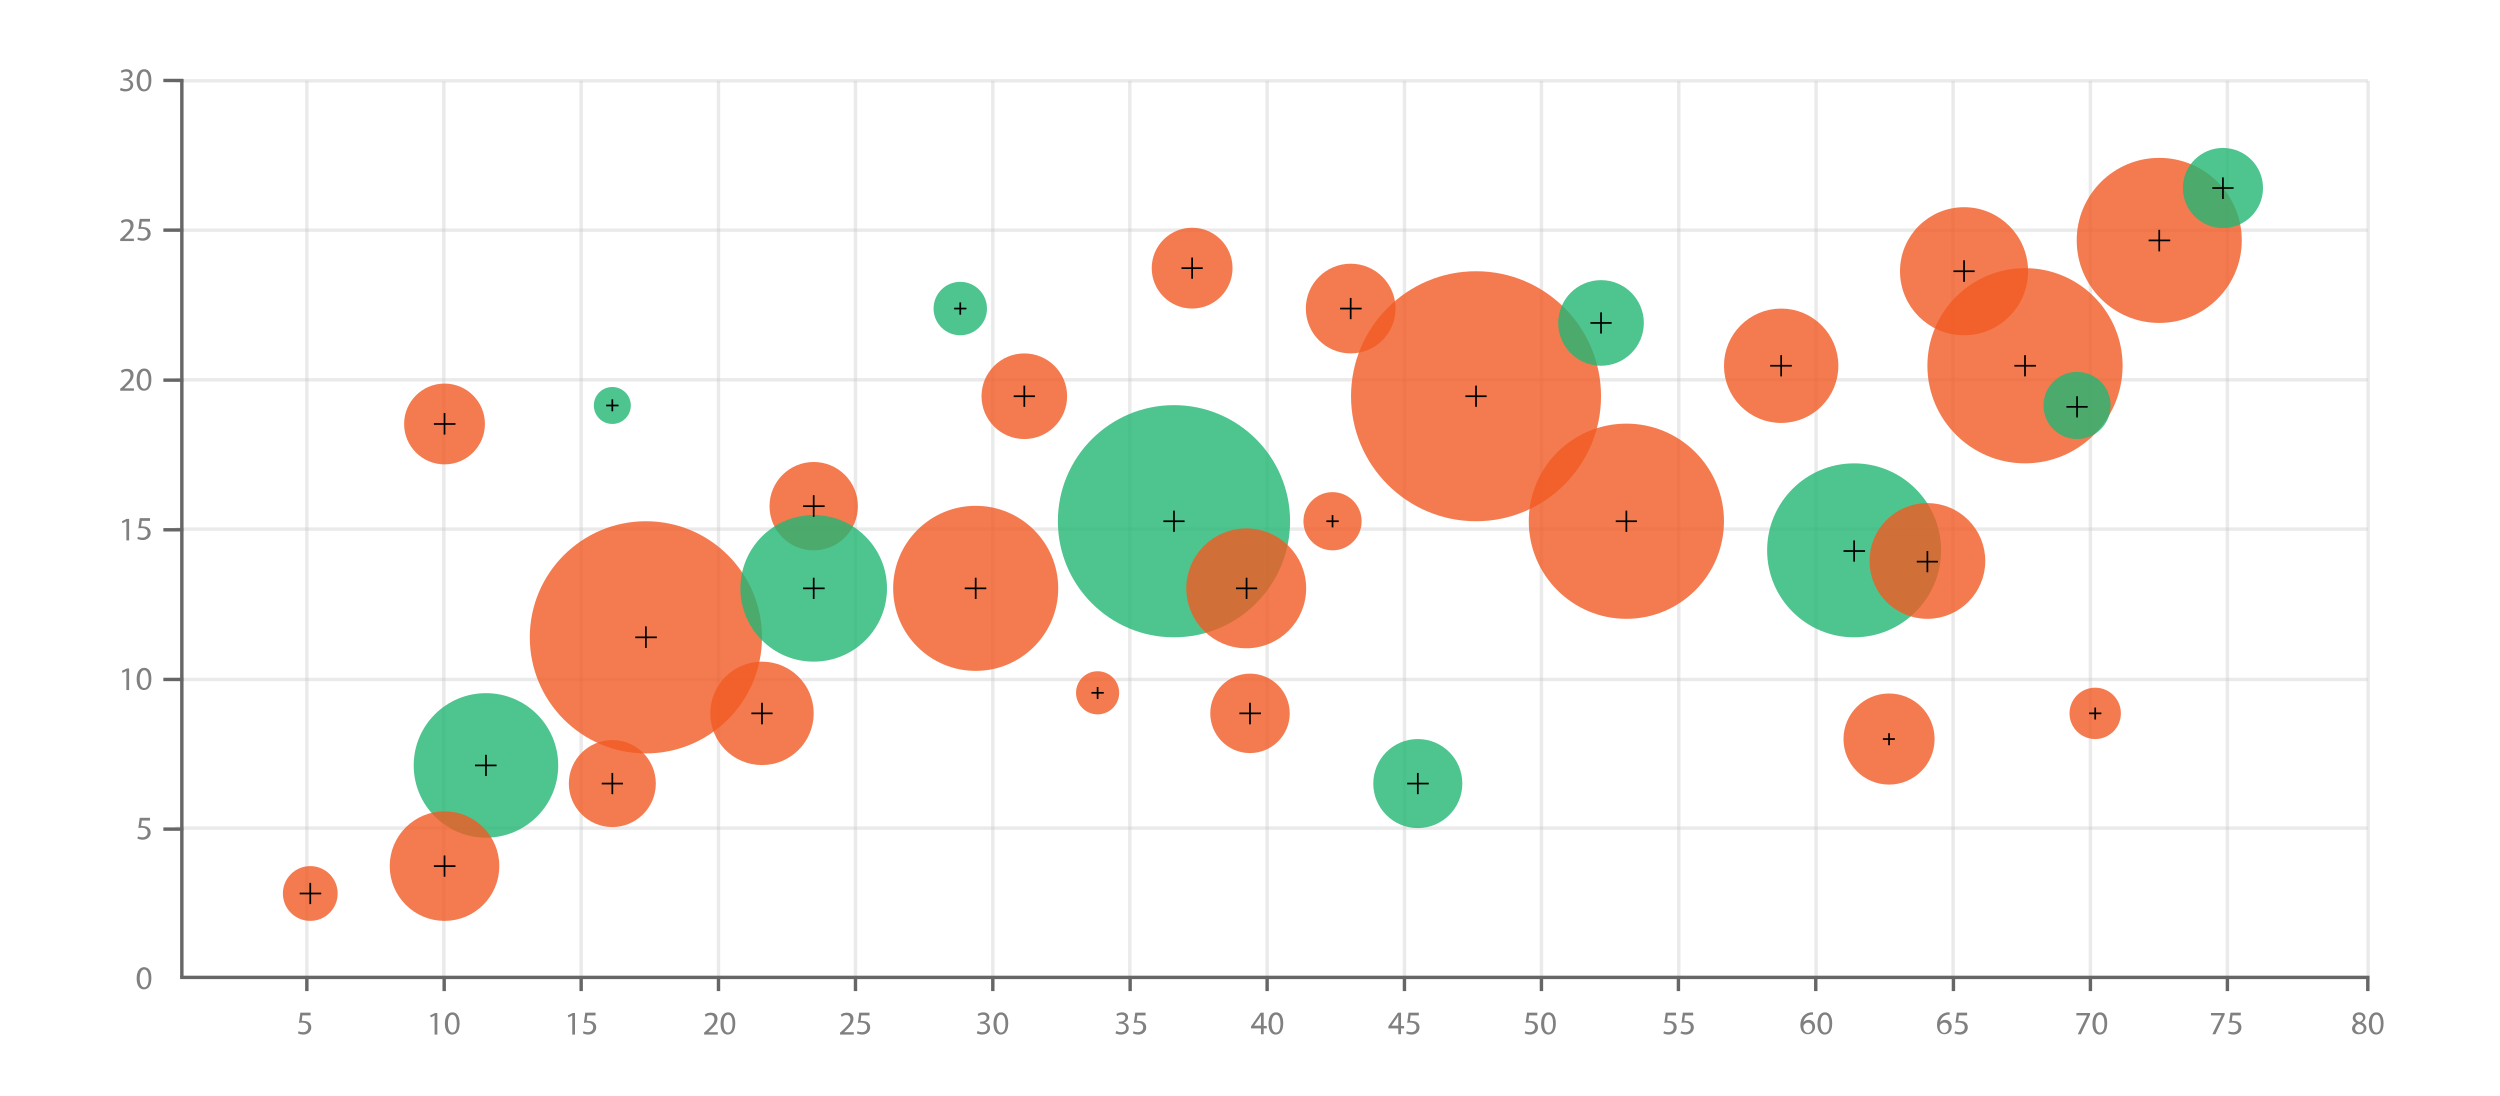 <?xml version="1.0" encoding="utf-8"?>
<!-- Generator: Adobe Illustrator 21.0.0, SVG Export Plug-In . SVG Version: 6.00 Build 0)  -->
<svg version="1.1" xmlns="http://www.w3.org/2000/svg" xmlns:xlink="http://www.w3.org/1999/xlink" x="0px" y="0px"
	 viewBox="0 0 730 320" style="enable-background:new 0 0 730 320;" xml:space="preserve">
<style type="text/css">
	.st0{opacity:0.4;fill:none;stroke:#CCCCCC;}
	.st1{fill:none;stroke:#666666;}
	.st2{fill:#808080;}
	.st3{opacity:0.8;fill:#22B573;}
	.st4{opacity:0.8;fill:#F15A24;}
	.st5{fill:none;stroke:#000000;stroke-width:0.5;}
</style>
<g id="Layer_2">
	<line class="st0" x1="51.2" y1="23.6" x2="691.4" y2="23.6"/>
	<line class="st0" x1="51.2" y1="67.2" x2="691.4" y2="67.2"/>
	<line class="st0" x1="51.2" y1="110.9" x2="691.4" y2="110.9"/>
	<line class="st0" x1="51.2" y1="154.5" x2="691.4" y2="154.5"/>
	<line class="st0" x1="51.2" y1="198.4" x2="691.4" y2="198.4"/>
	<line class="st0" x1="51.2" y1="241.8" x2="691.4" y2="241.8"/>
	<line class="st0" x1="89.6" y1="285.3" x2="89.6" y2="23.6"/>
	<line class="st0" x1="129.6" y1="285.5" x2="129.6" y2="23.8"/>
	<line class="st0" x1="169.7" y1="285.3" x2="169.7" y2="23.6"/>
	<line class="st0" x1="209.8" y1="285.3" x2="209.8" y2="23.6"/>
	<line class="st0" x1="249.8" y1="285.3" x2="249.8" y2="23.6"/>
	<line class="st0" x1="289.9" y1="285.3" x2="289.9" y2="23.6"/>
	<line class="st0" x1="329.9" y1="285.3" x2="329.9" y2="23.6"/>
	<line class="st0" x1="370" y1="285.3" x2="370" y2="23.6"/>
	<line class="st0" x1="410.1" y1="285.3" x2="410.1" y2="23.6"/>
	<line class="st0" x1="450.1" y1="285.3" x2="450.1" y2="23.6"/>
	<line class="st0" x1="490.2" y1="285.3" x2="490.2" y2="23.6"/>
	<line class="st0" x1="530.3" y1="285.3" x2="530.3" y2="23.6"/>
	<line class="st0" x1="570.3" y1="285.3" x2="570.3" y2="23.6"/>
	<line class="st0" x1="610.4" y1="285.3" x2="610.4" y2="23.6"/>
	<line class="st0" x1="650.4" y1="285.3" x2="650.4" y2="23.6"/>
	<line class="st0" x1="691.5" y1="285.3" x2="691.5" y2="23.6"/>
</g>
<g id="Layer_1">
	<line class="st1" x1="52.6" y1="285.4" x2="691.9" y2="285.4"/>
	<line class="st1" x1="89.6" y1="289.4" x2="89.6" y2="285.7"/>
	<line class="st1" x1="129.7" y1="289.4" x2="129.7" y2="285.7"/>
	<line class="st1" x1="169.7" y1="289.4" x2="169.7" y2="285.7"/>
	<line class="st1" x1="209.8" y1="289.4" x2="209.8" y2="285.7"/>
	<line class="st1" x1="249.8" y1="289.4" x2="249.8" y2="285.7"/>
	<line class="st1" x1="289.9" y1="289.4" x2="289.9" y2="285.7"/>
	<line class="st1" x1="330" y1="289.4" x2="330" y2="285.7"/>
	<line class="st1" x1="370" y1="289.4" x2="370" y2="285.7"/>
	<line class="st1" x1="410.1" y1="289.4" x2="410.1" y2="285.7"/>
	<line class="st1" x1="450.1" y1="289.4" x2="450.1" y2="285.7"/>
	<line class="st1" x1="490.1" y1="289.4" x2="490.1" y2="285.7"/>
	<line class="st1" x1="530.2" y1="289.4" x2="530.2" y2="285.7"/>
	<line class="st1" x1="570.4" y1="289.4" x2="570.4" y2="285.7"/>
	<line class="st1" x1="610.4" y1="289.4" x2="610.4" y2="285.7"/>
	<line class="st1" x1="650.4" y1="289.4" x2="650.4" y2="285.7"/>
	<line class="st1" x1="691.4" y1="289.4" x2="691.4" y2="285.7"/>
	<g>
		<g>
			<path class="st2" d="M44.2,285.6c0,2.1-0.8,3.3-2.2,3.3c-1.2,0-2.1-1.1-2.1-3.2c0-2.1,0.9-3.3,2.2-3.3
				C43.5,282.5,44.2,283.6,44.2,285.6z M40.8,285.7c0,1.6,0.5,2.6,1.3,2.6c0.9,0,1.3-1,1.3-2.6c0-1.5-0.4-2.6-1.3-2.6
				C41.4,283.1,40.8,284,40.8,285.7z"/>
		</g>
		<g>
			<path class="st2" d="M43.8,239.6h-2.4l-0.2,1.6c0.1,0,0.3,0,0.5,0c0.5,0,1,0.1,1.4,0.3c0.5,0.3,0.9,0.8,0.9,1.6
				c0,1.2-1,2.1-2.3,2.1c-0.7,0-1.3-0.2-1.6-0.4l0.2-0.6c0.3,0.2,0.8,0.3,1.3,0.3c0.8,0,1.5-0.5,1.5-1.4c0-0.8-0.5-1.4-1.8-1.4
				c-0.4,0-0.6,0-0.9,0.1l0.4-3h3V239.6z"/>
		</g>
		<g>
			<path class="st2" d="M36.9,195.9L36.9,195.9l-1.1,0.6l-0.2-0.6l1.4-0.7h0.7v6.3h-0.8V195.9z"/>
			<path class="st2" d="M44.2,198.2c0,2.1-0.8,3.3-2.2,3.3c-1.2,0-2.1-1.1-2.1-3.2c0-2.1,0.9-3.3,2.2-3.3
				C43.5,195,44.2,196.2,44.2,198.2z M40.8,198.3c0,1.6,0.5,2.6,1.3,2.6c0.9,0,1.3-1,1.3-2.6c0-1.5-0.4-2.6-1.3-2.6
				C41.4,195.7,40.8,196.6,40.8,198.3z"/>
		</g>
		<g>
			<path class="st2" d="M36.9,152.2L36.9,152.2l-1.1,0.6l-0.2-0.6l1.4-0.7h0.7v6.3h-0.8V152.2z"/>
			<path class="st2" d="M43.8,152.1h-2.4l-0.2,1.6c0.1,0,0.3,0,0.5,0c0.5,0,1,0.1,1.4,0.3c0.5,0.3,0.9,0.8,0.9,1.6
				c0,1.2-1,2.1-2.3,2.1c-0.7,0-1.3-0.2-1.6-0.4l0.2-0.6c0.3,0.2,0.8,0.3,1.3,0.3c0.8,0,1.5-0.5,1.5-1.4c0-0.8-0.5-1.4-1.8-1.4
				c-0.4,0-0.6,0-0.9,0.1l0.4-3h3V152.1z"/>
		</g>
		<g>
			<path class="st2" d="M35.1,114v-0.5l0.7-0.6c1.6-1.5,2.3-2.3,2.3-3.3c0-0.6-0.3-1.2-1.2-1.2c-0.6,0-1,0.3-1.3,0.5l-0.3-0.6
				c0.4-0.4,1.1-0.6,1.8-0.6c1.4,0,1.9,0.9,1.9,1.8c0,1.2-0.8,2.1-2.2,3.4l-0.5,0.5v0h2.8v0.7H35.1z"/>
			<path class="st2" d="M44.2,110.8c0,2.1-0.8,3.3-2.2,3.3c-1.2,0-2.1-1.1-2.1-3.2c0-2.1,0.9-3.3,2.2-3.3
				C43.5,107.6,44.2,108.8,44.2,110.8z M40.8,110.9c0,1.6,0.5,2.6,1.3,2.6c0.9,0,1.3-1,1.3-2.6c0-1.5-0.4-2.6-1.3-2.6
				C41.4,108.3,40.8,109.2,40.8,110.9z"/>
		</g>
		<g>
			<path class="st2" d="M35.1,70.3v-0.5l0.7-0.6c1.6-1.5,2.3-2.3,2.3-3.3c0-0.6-0.3-1.2-1.2-1.2c-0.6,0-1,0.3-1.3,0.5l-0.3-0.6
				c0.4-0.4,1.1-0.6,1.8-0.6c1.4,0,1.9,0.9,1.9,1.8c0,1.2-0.8,2.1-2.2,3.4l-0.5,0.5v0h2.8v0.7H35.1z"/>
			<path class="st2" d="M43.8,64.7h-2.4l-0.2,1.6c0.1,0,0.3,0,0.5,0c0.5,0,1,0.1,1.4,0.3c0.5,0.3,0.9,0.8,0.9,1.6
				c0,1.2-1,2.1-2.3,2.1c-0.7,0-1.3-0.2-1.6-0.4l0.2-0.6c0.3,0.2,0.8,0.3,1.3,0.3c0.8,0,1.5-0.5,1.5-1.4c0-0.8-0.5-1.4-1.8-1.4
				c-0.4,0-0.6,0-0.9,0.1l0.4-3h3V64.7z"/>
		</g>
		<g>
			<path class="st2" d="M35.3,25.6c0.2,0.2,0.8,0.4,1.4,0.4c1.1,0,1.4-0.7,1.4-1.2c0-0.9-0.8-1.3-1.6-1.3H36v-0.6h0.5
				c0.6,0,1.4-0.3,1.4-1.1c0-0.5-0.3-0.9-1.1-0.9c-0.5,0-1,0.2-1.3,0.4l-0.2-0.6c0.3-0.2,1-0.5,1.6-0.5c1.2,0,1.8,0.7,1.8,1.5
				c0,0.6-0.4,1.2-1.2,1.5v0c0.8,0.2,1.4,0.7,1.4,1.6c0,1-0.8,1.9-2.3,1.9c-0.7,0-1.3-0.2-1.6-0.4L35.3,25.6z"/>
			<path class="st2" d="M44.2,23.4c0,2.1-0.8,3.3-2.2,3.3c-1.2,0-2.1-1.1-2.1-3.2c0-2.1,0.9-3.3,2.2-3.3
				C43.5,20.2,44.2,21.4,44.2,23.4z M40.8,23.5c0,1.6,0.5,2.6,1.3,2.6c0.9,0,1.3-1,1.3-2.6c0-1.5-0.4-2.6-1.3-2.6
				C41.4,20.8,40.8,21.8,40.8,23.5z"/>
		</g>
	</g>
	<line class="st1" x1="53.1" y1="285.4" x2="53.1" y2="23.1"/>
	<g>
		<line class="st1" x1="47.7" y1="242.1" x2="53.5" y2="242.1"/>
		<line class="st1" x1="47.7" y1="198.4" x2="53.5" y2="198.4"/>
		<line class="st1" x1="47.7" y1="154.7" x2="53.5" y2="154.7"/>
		<line class="st1" x1="47.7" y1="111" x2="53.5" y2="111"/>
		<line class="st1" x1="47.7" y1="67.2" x2="53.5" y2="67.2"/>
		<line class="st1" x1="47.7" y1="23.5" x2="53.5" y2="23.5"/>
	</g>
	<g>
		<path class="st2" d="M90.7,296.5h-2.4l-0.2,1.6c0.1,0,0.3,0,0.5,0c0.5,0,1,0.1,1.4,0.3c0.5,0.3,0.9,0.8,0.9,1.6
			c0,1.2-1,2.1-2.3,2.1c-0.7,0-1.3-0.2-1.6-0.4l0.2-0.6c0.3,0.2,0.8,0.3,1.3,0.3c0.8,0,1.5-0.5,1.5-1.4c0-0.8-0.5-1.4-1.8-1.4
			c-0.4,0-0.6,0-0.9,0.1l0.4-3h3V296.5z"/>
	</g>
	<g>
		<path class="st2" d="M126.9,296.5L126.9,296.5l-1.1,0.6l-0.2-0.6l1.4-0.7h0.7v6.3h-0.8V296.5z"/>
		<path class="st2" d="M134.2,298.8c0,2.1-0.8,3.3-2.2,3.3c-1.2,0-2.1-1.1-2.1-3.2c0-2.1,0.9-3.3,2.2-3.3
			C133.4,295.6,134.2,296.8,134.2,298.8z M130.8,298.9c0,1.6,0.5,2.6,1.3,2.6c0.9,0,1.3-1,1.3-2.6c0-1.5-0.4-2.6-1.3-2.6
			C131.3,296.3,130.8,297.2,130.8,298.9z"/>
	</g>
	<g>
		<path class="st2" d="M167.1,296.5L167.1,296.5l-1.1,0.6l-0.2-0.6l1.4-0.7h0.7v6.3h-0.8V296.5z"/>
		<path class="st2" d="M173.9,296.5h-2.4l-0.2,1.6c0.1,0,0.3,0,0.5,0c0.5,0,1,0.1,1.4,0.3c0.5,0.3,0.9,0.8,0.9,1.6
			c0,1.2-1,2.1-2.3,2.1c-0.7,0-1.3-0.2-1.6-0.4l0.2-0.6c0.3,0.2,0.8,0.3,1.3,0.3c0.8,0,1.5-0.5,1.5-1.4c0-0.8-0.5-1.4-1.8-1.4
			c-0.4,0-0.6,0-0.9,0.1l0.4-3h3V296.5z"/>
	</g>
	<g>
		<path class="st2" d="M205.6,302v-0.5l0.7-0.6c1.6-1.5,2.3-2.3,2.3-3.3c0-0.6-0.3-1.2-1.2-1.2c-0.6,0-1,0.3-1.3,0.5l-0.3-0.6
			c0.4-0.4,1.1-0.6,1.8-0.6c1.4,0,1.9,0.9,1.9,1.8c0,1.2-0.8,2.1-2.2,3.4l-0.5,0.5v0h2.8v0.7H205.6z"/>
		<path class="st2" d="M214.7,298.8c0,2.1-0.8,3.3-2.2,3.3c-1.2,0-2.1-1.1-2.1-3.2c0-2.1,0.9-3.3,2.2-3.3
			C213.9,295.6,214.7,296.8,214.7,298.8z M211.3,298.9c0,1.6,0.5,2.6,1.3,2.6c0.9,0,1.3-1,1.3-2.6c0-1.5-0.4-2.6-1.3-2.6
			C211.8,296.3,211.3,297.2,211.3,298.9z"/>
	</g>
	<g>
		<path class="st2" d="M245.3,302v-0.5l0.7-0.6c1.6-1.5,2.3-2.3,2.3-3.3c0-0.6-0.3-1.2-1.2-1.2c-0.6,0-1,0.3-1.3,0.5l-0.3-0.6
			c0.4-0.4,1.1-0.6,1.8-0.6c1.4,0,1.9,0.9,1.9,1.8c0,1.2-0.8,2.1-2.2,3.4l-0.5,0.5v0h2.8v0.7H245.3z"/>
		<path class="st2" d="M253.9,296.5h-2.4l-0.2,1.6c0.1,0,0.3,0,0.5,0c0.5,0,1,0.1,1.4,0.3c0.5,0.3,0.9,0.8,0.9,1.6
			c0,1.2-1,2.1-2.3,2.1c-0.7,0-1.3-0.2-1.6-0.4l0.2-0.6c0.3,0.2,0.8,0.3,1.3,0.3c0.8,0,1.5-0.5,1.5-1.4c0-0.8-0.5-1.4-1.8-1.4
			c-0.4,0-0.6,0-0.9,0.1l0.4-3h3V296.5z"/>
	</g>
	<g>
		<path class="st2" d="M285.5,301c0.2,0.2,0.8,0.4,1.4,0.4c1.1,0,1.4-0.7,1.4-1.2c0-0.9-0.8-1.3-1.6-1.3h-0.5v-0.6h0.5
			c0.6,0,1.4-0.3,1.4-1.1c0-0.5-0.3-0.9-1.1-0.9c-0.5,0-1,0.2-1.3,0.4l-0.2-0.6c0.3-0.2,1-0.5,1.6-0.5c1.2,0,1.8,0.7,1.8,1.5
			c0,0.6-0.4,1.2-1.2,1.5v0c0.8,0.2,1.4,0.7,1.4,1.6c0,1-0.8,1.9-2.3,1.9c-0.7,0-1.3-0.2-1.6-0.4L285.5,301z"/>
		<path class="st2" d="M294.4,298.8c0,2.1-0.8,3.3-2.2,3.3c-1.2,0-2.1-1.1-2.1-3.2c0-2.1,0.9-3.3,2.2-3.3
			C293.6,295.6,294.4,296.8,294.4,298.8z M291,298.9c0,1.6,0.5,2.6,1.3,2.6c0.9,0,1.3-1,1.3-2.6c0-1.5-0.4-2.6-1.3-2.6
			C291.5,296.3,291,297.2,291,298.9z"/>
	</g>
	<g>
		<path class="st2" d="M326,301c0.2,0.2,0.8,0.4,1.4,0.4c1.1,0,1.4-0.7,1.4-1.2c0-0.9-0.8-1.3-1.6-1.3h-0.5v-0.6h0.5
			c0.6,0,1.4-0.3,1.4-1.1c0-0.5-0.3-0.9-1.1-0.9c-0.5,0-1,0.2-1.3,0.4l-0.2-0.6c0.3-0.2,1-0.5,1.6-0.5c1.2,0,1.8,0.7,1.8,1.5
			c0,0.6-0.4,1.2-1.2,1.5v0c0.8,0.2,1.4,0.7,1.4,1.6c0,1-0.8,1.9-2.3,1.9c-0.7,0-1.3-0.2-1.6-0.4L326,301z"/>
		<path class="st2" d="M334.5,296.5h-2.4l-0.2,1.6c0.1,0,0.3,0,0.5,0c0.5,0,1,0.1,1.4,0.3c0.5,0.3,0.9,0.8,0.9,1.6
			c0,1.2-1,2.1-2.3,2.1c-0.7,0-1.3-0.2-1.6-0.4l0.2-0.6c0.3,0.2,0.8,0.3,1.3,0.3c0.8,0,1.5-0.5,1.5-1.4c0-0.8-0.5-1.4-1.8-1.4
			c-0.4,0-0.6,0-0.9,0.1l0.4-3h3V296.5z"/>
	</g>
	<g>
		<path class="st2" d="M368.2,302v-1.7h-2.9v-0.6l2.8-4h0.9v3.9h0.9v0.7H369v1.7H368.2z M368.2,299.6v-2.1c0-0.3,0-0.7,0-1h0
			c-0.2,0.4-0.3,0.6-0.5,0.9l-1.5,2.1v0H368.2z"/>
		<path class="st2" d="M374.7,298.8c0,2.1-0.8,3.3-2.2,3.3c-1.2,0-2.1-1.1-2.1-3.2c0-2.1,0.9-3.3,2.2-3.3
			C374,295.6,374.7,296.8,374.7,298.8z M371.3,298.9c0,1.6,0.5,2.6,1.3,2.6c0.9,0,1.3-1,1.3-2.6c0-1.5-0.4-2.6-1.3-2.6
			C371.9,296.3,371.3,297.2,371.3,298.9z"/>
	</g>
	<g>
		<path class="st2" d="M408.3,302v-1.7h-2.9v-0.6l2.8-4h0.9v3.9h0.9v0.7h-0.9v1.7H408.3z M408.3,299.6v-2.1c0-0.3,0-0.7,0-1h0
			c-0.2,0.4-0.3,0.6-0.5,0.9l-1.5,2.1v0H408.3z"/>
		<path class="st2" d="M414.3,296.5h-2.4l-0.2,1.6c0.1,0,0.3,0,0.5,0c0.5,0,1,0.1,1.4,0.3c0.5,0.3,0.9,0.8,0.9,1.6
			c0,1.2-1,2.1-2.3,2.1c-0.7,0-1.3-0.2-1.6-0.4l0.2-0.6c0.3,0.2,0.8,0.3,1.3,0.3c0.8,0,1.5-0.5,1.5-1.4c0-0.8-0.5-1.4-1.8-1.4
			c-0.4,0-0.6,0-0.9,0.1l0.4-3h3V296.5z"/>
	</g>
	<g>
		<path class="st2" d="M448.9,296.5h-2.4l-0.2,1.6c0.1,0,0.3,0,0.5,0c0.5,0,1,0.1,1.4,0.3c0.5,0.3,0.9,0.8,0.9,1.6
			c0,1.2-1,2.1-2.3,2.1c-0.7,0-1.3-0.2-1.6-0.4l0.2-0.6c0.3,0.2,0.8,0.3,1.3,0.3c0.8,0,1.5-0.5,1.5-1.4c0-0.8-0.5-1.4-1.8-1.4
			c-0.4,0-0.6,0-0.9,0.1l0.4-3h3V296.5z"/>
		<path class="st2" d="M454.3,298.8c0,2.1-0.8,3.3-2.2,3.3c-1.2,0-2.1-1.1-2.1-3.2c0-2.1,0.9-3.3,2.2-3.3
			C453.5,295.6,454.3,296.8,454.3,298.8z M450.9,298.9c0,1.6,0.5,2.6,1.3,2.6c0.9,0,1.3-1,1.3-2.6c0-1.5-0.4-2.6-1.3-2.6
			C451.4,296.3,450.9,297.2,450.9,298.9z"/>
	</g>
	<g>
		<path class="st2" d="M489.4,296.5H487l-0.2,1.6c0.1,0,0.3,0,0.5,0c0.5,0,1,0.1,1.4,0.3c0.5,0.3,0.9,0.8,0.9,1.6
			c0,1.2-1,2.1-2.3,2.1c-0.7,0-1.3-0.2-1.6-0.4l0.2-0.6c0.3,0.2,0.8,0.3,1.3,0.3c0.8,0,1.5-0.5,1.5-1.4c0-0.8-0.5-1.4-1.8-1.4
			c-0.4,0-0.6,0-0.9,0.1l0.4-3h3V296.5z"/>
		<path class="st2" d="M494.4,296.5H492l-0.2,1.6c0.1,0,0.3,0,0.5,0c0.5,0,1,0.1,1.4,0.3c0.5,0.3,0.9,0.8,0.9,1.6
			c0,1.2-1,2.1-2.3,2.1c-0.7,0-1.3-0.2-1.6-0.4l0.2-0.6c0.3,0.2,0.8,0.3,1.3,0.3c0.8,0,1.5-0.5,1.5-1.4c0-0.8-0.5-1.4-1.8-1.4
			c-0.4,0-0.6,0-0.9,0.1l0.4-3h3V296.5z"/>
	</g>
	<g>
		<path class="st2" d="M529.4,296.3c-0.2,0-0.4,0-0.6,0c-1.3,0.2-2,1.2-2.2,2.2h0c0.3-0.4,0.8-0.7,1.5-0.7c1.1,0,1.9,0.8,1.9,2
			c0,1.1-0.8,2.2-2.1,2.2c-1.3,0-2.2-1-2.2-2.7c0-1.2,0.4-2.2,1.1-2.8c0.5-0.5,1.2-0.8,2-0.9c0.3,0,0.5,0,0.6,0V296.3z M529.2,300
			c0-0.9-0.5-1.4-1.3-1.4c-0.5,0-1,0.3-1.2,0.8c-0.1,0.1-0.1,0.2-0.1,0.4c0,1,0.5,1.8,1.4,1.8C528.7,301.5,529.2,300.9,529.2,300z"
			/>
		<path class="st2" d="M535,298.8c0,2.1-0.8,3.3-2.2,3.3c-1.2,0-2.1-1.1-2.1-3.2c0-2.1,0.9-3.3,2.2-3.3
			C534.2,295.6,535,296.8,535,298.8z M531.6,298.9c0,1.6,0.5,2.6,1.3,2.6c0.9,0,1.3-1,1.3-2.6c0-1.5-0.4-2.6-1.3-2.6
			C532.1,296.3,531.6,297.2,531.6,298.9z"/>
	</g>
	<g>
		<path class="st2" d="M569.3,296.3c-0.2,0-0.4,0-0.6,0c-1.3,0.2-2,1.2-2.2,2.2h0c0.3-0.4,0.8-0.7,1.5-0.7c1.1,0,1.9,0.8,1.9,2
			c0,1.1-0.8,2.2-2.1,2.2c-1.3,0-2.2-1-2.2-2.7c0-1.2,0.4-2.2,1.1-2.8c0.5-0.5,1.2-0.8,2-0.9c0.3,0,0.5,0,0.6,0V296.3z M569,300
			c0-0.9-0.5-1.4-1.3-1.4c-0.5,0-1,0.3-1.2,0.8c-0.1,0.1-0.1,0.2-0.1,0.4c0,1,0.5,1.8,1.4,1.8C568.5,301.5,569,300.9,569,300z"/>
		<path class="st2" d="M574.4,296.5H572l-0.2,1.6c0.1,0,0.3,0,0.5,0c0.5,0,1,0.1,1.4,0.3c0.5,0.3,0.9,0.8,0.9,1.6
			c0,1.2-1,2.1-2.3,2.1c-0.7,0-1.3-0.2-1.6-0.4l0.2-0.6c0.3,0.2,0.8,0.3,1.3,0.3c0.8,0,1.5-0.5,1.5-1.4c0-0.8-0.5-1.4-1.8-1.4
			c-0.4,0-0.6,0-0.9,0.1l0.4-3h3V296.5z"/>
	</g>
	<g>
		<path class="st2" d="M610.3,295.7v0.6l-2.7,5.7h-0.9l2.7-5.5v0h-3.1v-0.7H610.3z"/>
		<path class="st2" d="M615.3,298.8c0,2.1-0.8,3.3-2.2,3.3c-1.2,0-2.1-1.1-2.1-3.2c0-2.1,0.9-3.3,2.2-3.3
			C614.6,295.6,615.3,296.8,615.3,298.8z M611.9,298.9c0,1.6,0.5,2.6,1.3,2.6c0.9,0,1.3-1,1.3-2.6c0-1.5-0.4-2.6-1.3-2.6
			C612.4,296.3,611.9,297.2,611.9,298.9z"/>
	</g>
	<g>
		<path class="st2" d="M649.6,295.7v0.6l-2.7,5.7H646l2.7-5.5v0h-3.1v-0.7H649.6z"/>
		<path class="st2" d="M654.3,296.5h-2.4l-0.2,1.6c0.1,0,0.3,0,0.5,0c0.5,0,1,0.1,1.4,0.3c0.5,0.3,0.9,0.8,0.9,1.6
			c0,1.2-1,2.1-2.3,2.1c-0.7,0-1.3-0.2-1.6-0.4l0.2-0.6c0.3,0.2,0.8,0.3,1.3,0.3c0.8,0,1.5-0.5,1.5-1.4c0-0.8-0.5-1.4-1.8-1.4
			c-0.4,0-0.6,0-0.9,0.1l0.4-3h3V296.5z"/>
	</g>
	<g>
		<path class="st2" d="M686.8,300.4c0-0.8,0.5-1.4,1.2-1.7l0,0c-0.7-0.3-1-0.9-1-1.4c0-1,0.8-1.7,1.9-1.7c1.2,0,1.8,0.8,1.8,1.5
			c0,0.5-0.3,1.1-1,1.5v0c0.8,0.3,1.3,0.9,1.3,1.6c0,1.1-0.9,1.8-2.1,1.8C687.6,302.1,686.8,301.3,686.8,300.4z M690.2,300.4
			c0-0.8-0.5-1.1-1.4-1.4c-0.7,0.2-1.1,0.7-1.1,1.3c0,0.6,0.5,1.2,1.3,1.2C689.7,301.5,690.2,301,690.2,300.4z M687.8,297.2
			c0,0.6,0.5,1,1.2,1.2c0.5-0.2,1-0.6,1-1.1c0-0.5-0.3-1-1.1-1C688.2,296.2,687.8,296.7,687.8,297.2z"/>
		<path class="st2" d="M696,298.8c0,2.1-0.8,3.3-2.2,3.3c-1.2,0-2.1-1.1-2.1-3.2c0-2.1,0.9-3.3,2.2-3.3
			C695.2,295.6,696,296.8,696,298.8z M692.6,298.9c0,1.6,0.5,2.6,1.3,2.6c0.9,0,1.3-1,1.3-2.6c0-1.5-0.4-2.6-1.3-2.6
			C693.1,296.3,692.6,297.2,692.6,298.9z"/>
	</g>
</g>
<g id="Layer_3">
	<circle class="st3" cx="141.9" cy="223.5" r="21.1"/>
	<circle class="st4" cx="188.6" cy="186.1" r="33.9"/>
	<circle class="st4" cx="284.9" cy="171.8" r="24.1"/>
	<circle class="st4" cx="431" cy="115.7" r="36.5"/>
	<circle class="st3" cx="541.4" cy="160.7" r="25.4"/>
	<circle class="st4" cx="591.3" cy="106.8" r="28.5"/>
	<circle class="st4" cx="630.5" cy="70.2" r="24.1"/>
	<circle class="st4" cx="520.1" cy="106.8" r="16.7"/>
	<circle class="st3" cx="342.8" cy="152.2" r="33.9"/>
	<circle class="st4" cx="237.6" cy="147.8" r="12.9"/>
	<circle class="st4" cx="222.5" cy="208.3" r="15.1"/>
	<circle class="st4" cx="90.6" cy="260.9" r="8"/>
	<circle class="st4" cx="129.8" cy="252.9" r="16"/>
	<circle class="st4" cx="178.8" cy="228.8" r="12.7"/>
	<circle class="st3" cx="237.6" cy="171.8" r="21.4"/>
	<circle class="st4" cx="299.1" cy="115.7" r="12.5"/>
	<circle class="st4" cx="348.1" cy="78.3" r="11.8"/>
	<circle class="st4" cx="129.8" cy="123.8" r="11.8"/>
	<circle class="st3" cx="414" cy="228.8" r="13"/>
	<circle class="st4" cx="474.9" cy="152.2" r="28.5"/>
	<circle class="st4" cx="389.1" cy="152.2" r="8.5"/>
	<circle class="st4" cx="394.4" cy="90.1" r="13.1"/>
	<circle class="st3" cx="467.5" cy="94.3" r="12.5"/>
	<circle class="st4" cx="562.8" cy="163.8" r="16.9"/>
	<circle class="st4" cx="573.5" cy="79.2" r="18.7"/>
	<circle class="st3" cx="606.5" cy="118.4" r="9.8"/>
	<circle class="st3" cx="649.1" cy="54.9" r="11.7"/>
	<circle class="st4" cx="365" cy="208.3" r="11.6"/>
	<circle class="st4" cx="320.5" cy="202.3" r="6.3"/>
	<circle class="st3" cx="178.8" cy="118.4" r="5.4"/>
	<circle class="st4" cx="611.8" cy="208.3" r="7.5"/>
	<circle class="st3" cx="280.4" cy="90.1" r="7.8"/>
	<circle class="st4" cx="363.9" cy="171.8" r="17.5"/>
	<g>
		<line class="st5" x1="90.6" y1="257.8" x2="90.6" y2="264"/>
		<line class="st5" x1="87.5" y1="260.9" x2="93.8" y2="260.9"/>
	</g>
	<g>
		<line class="st5" x1="129.8" y1="249.8" x2="129.8" y2="256"/>
		<line class="st5" x1="126.7" y1="252.9" x2="133" y2="252.9"/>
	</g>
	<g>
		<line class="st5" x1="141.9" y1="220.4" x2="141.9" y2="226.6"/>
		<line class="st5" x1="138.7" y1="223.5" x2="145" y2="223.5"/>
	</g>
	<g>
		<line class="st5" x1="178.8" y1="225.7" x2="178.8" y2="231.9"/>
		<line class="st5" x1="175.7" y1="228.8" x2="181.9" y2="228.8"/>
	</g>
	<g>
		<line class="st5" x1="188.6" y1="182.9" x2="188.6" y2="189.2"/>
		<line class="st5" x1="185.5" y1="186.1" x2="191.8" y2="186.1"/>
	</g>
	<g>
		<line class="st5" x1="237.6" y1="168.7" x2="237.6" y2="174.9"/>
		<line class="st5" x1="234.5" y1="171.8" x2="240.8" y2="171.8"/>
	</g>
	<g>
		<line class="st5" x1="284.9" y1="168.7" x2="284.9" y2="174.9"/>
		<line class="st5" x1="281.7" y1="171.8" x2="288" y2="171.8"/>
	</g>
	<g>
		<line class="st5" x1="299.1" y1="112.6" x2="299.1" y2="118.8"/>
		<line class="st5" x1="296" y1="115.7" x2="302.2" y2="115.7"/>
	</g>
	<g>
		<line class="st5" x1="342.8" y1="149.1" x2="342.8" y2="155.3"/>
		<line class="st5" x1="339.7" y1="152.2" x2="345.9" y2="152.2"/>
	</g>
	<g>
		<line class="st5" x1="364" y1="168.7" x2="364" y2="174.9"/>
		<line class="st5" x1="360.9" y1="171.8" x2="367.1" y2="171.8"/>
	</g>
	<g>
		<line class="st5" x1="365" y1="205.2" x2="365" y2="211.5"/>
		<line class="st5" x1="361.9" y1="208.3" x2="368.2" y2="208.3"/>
	</g>
	<g>
		<line class="st5" x1="414" y1="225.7" x2="414" y2="231.9"/>
		<line class="st5" x1="410.9" y1="228.8" x2="417.2" y2="228.8"/>
	</g>
	<g>
		<line class="st5" x1="394.4" y1="87" x2="394.4" y2="93.2"/>
		<line class="st5" x1="391.3" y1="90.1" x2="397.6" y2="90.1"/>
	</g>
	<g>
		<line class="st5" x1="431" y1="112.6" x2="431" y2="118.8"/>
		<line class="st5" x1="427.9" y1="115.7" x2="434.1" y2="115.7"/>
	</g>
	<g>
		<line class="st5" x1="474.9" y1="149.1" x2="474.9" y2="155.3"/>
		<line class="st5" x1="471.8" y1="152.2" x2="478" y2="152.2"/>
	</g>
	<g>
		<line class="st5" x1="541.4" y1="157.8" x2="541.4" y2="164"/>
		<line class="st5" x1="538.3" y1="160.9" x2="544.6" y2="160.9"/>
	</g>
	<g>
		<line class="st5" x1="591.3" y1="103.7" x2="591.3" y2="109.9"/>
		<line class="st5" x1="588.2" y1="106.8" x2="594.5" y2="106.8"/>
	</g>
	<g>
		<line class="st5" x1="630.5" y1="67.1" x2="630.5" y2="73.4"/>
		<line class="st5" x1="627.4" y1="70.2" x2="633.7" y2="70.2"/>
	</g>
	<g>
		<line class="st5" x1="649.1" y1="51.8" x2="649.1" y2="58.1"/>
		<line class="st5" x1="646" y1="54.9" x2="652.2" y2="54.9"/>
	</g>
	<g>
		<line class="st5" x1="606.5" y1="115.7" x2="606.5" y2="121.9"/>
		<line class="st5" x1="603.4" y1="118.8" x2="609.6" y2="118.8"/>
	</g>
	<g>
		<line class="st5" x1="573.5" y1="76" x2="573.5" y2="82.3"/>
		<line class="st5" x1="570.4" y1="79.2" x2="576.6" y2="79.2"/>
	</g>
	<g>
		<line class="st5" x1="562.8" y1="160.9" x2="562.8" y2="167.1"/>
		<line class="st5" x1="559.7" y1="164" x2="565.9" y2="164"/>
	</g>
	<g>
		<line class="st5" x1="520.1" y1="103.7" x2="520.1" y2="109.9"/>
		<line class="st5" x1="516.9" y1="106.8" x2="523.2" y2="106.8"/>
	</g>
	<g>
		<line class="st5" x1="467.5" y1="91.2" x2="467.5" y2="97.4"/>
		<line class="st5" x1="464.4" y1="94.3" x2="470.6" y2="94.3"/>
	</g>
	<g>
		<line class="st5" x1="348.1" y1="75.2" x2="348.1" y2="81.4"/>
		<line class="st5" x1="345" y1="78.3" x2="351.2" y2="78.3"/>
	</g>
	<g>
		<line class="st5" x1="237.6" y1="144.6" x2="237.6" y2="150.9"/>
		<line class="st5" x1="234.5" y1="147.8" x2="240.8" y2="147.8"/>
	</g>
	<g>
		<line class="st5" x1="129.8" y1="120.6" x2="129.8" y2="126.9"/>
		<line class="st5" x1="126.7" y1="123.8" x2="133" y2="123.8"/>
	</g>
	<g>
		<line class="st5" x1="178.8" y1="116.6" x2="178.8" y2="120.1"/>
		<line class="st5" x1="177" y1="118.4" x2="180.6" y2="118.4"/>
	</g>
	<g>
		<line class="st5" x1="280.4" y1="88.3" x2="280.4" y2="91.9"/>
		<line class="st5" x1="278.6" y1="90.1" x2="282.2" y2="90.1"/>
	</g>
	<g>
		<line class="st5" x1="320.5" y1="200.6" x2="320.5" y2="204.1"/>
		<line class="st5" x1="318.7" y1="202.3" x2="322.3" y2="202.3"/>
	</g>
	<g>
		<line class="st5" x1="389.1" y1="150.4" x2="389.1" y2="154"/>
		<line class="st5" x1="387.3" y1="152.2" x2="390.9" y2="152.2"/>
	</g>
	<circle class="st4" cx="551.6" cy="215.8" r="13.3"/>
	<g>
		<line class="st5" x1="551.6" y1="214.1" x2="551.6" y2="217.6"/>
		<line class="st5" x1="549.8" y1="215.8" x2="553.3" y2="215.8"/>
	</g>
	<g>
		<line class="st5" x1="611.8" y1="206.6" x2="611.8" y2="210.1"/>
		<line class="st5" x1="610" y1="208.3" x2="613.6" y2="208.3"/>
	</g>
	<g>
		<line class="st5" x1="222.5" y1="205.2" x2="222.5" y2="211.5"/>
		<line class="st5" x1="219.4" y1="208.3" x2="225.6" y2="208.3"/>
	</g>
	<g>
	</g>
	<g>
	</g>
	<g>
	</g>
	<g>
	</g>
	<g>
	</g>
	<g>
	</g>
	<g>
	</g>
	<g>
	</g>
	<g>
	</g>
	<g>
	</g>
</g>
</svg>

